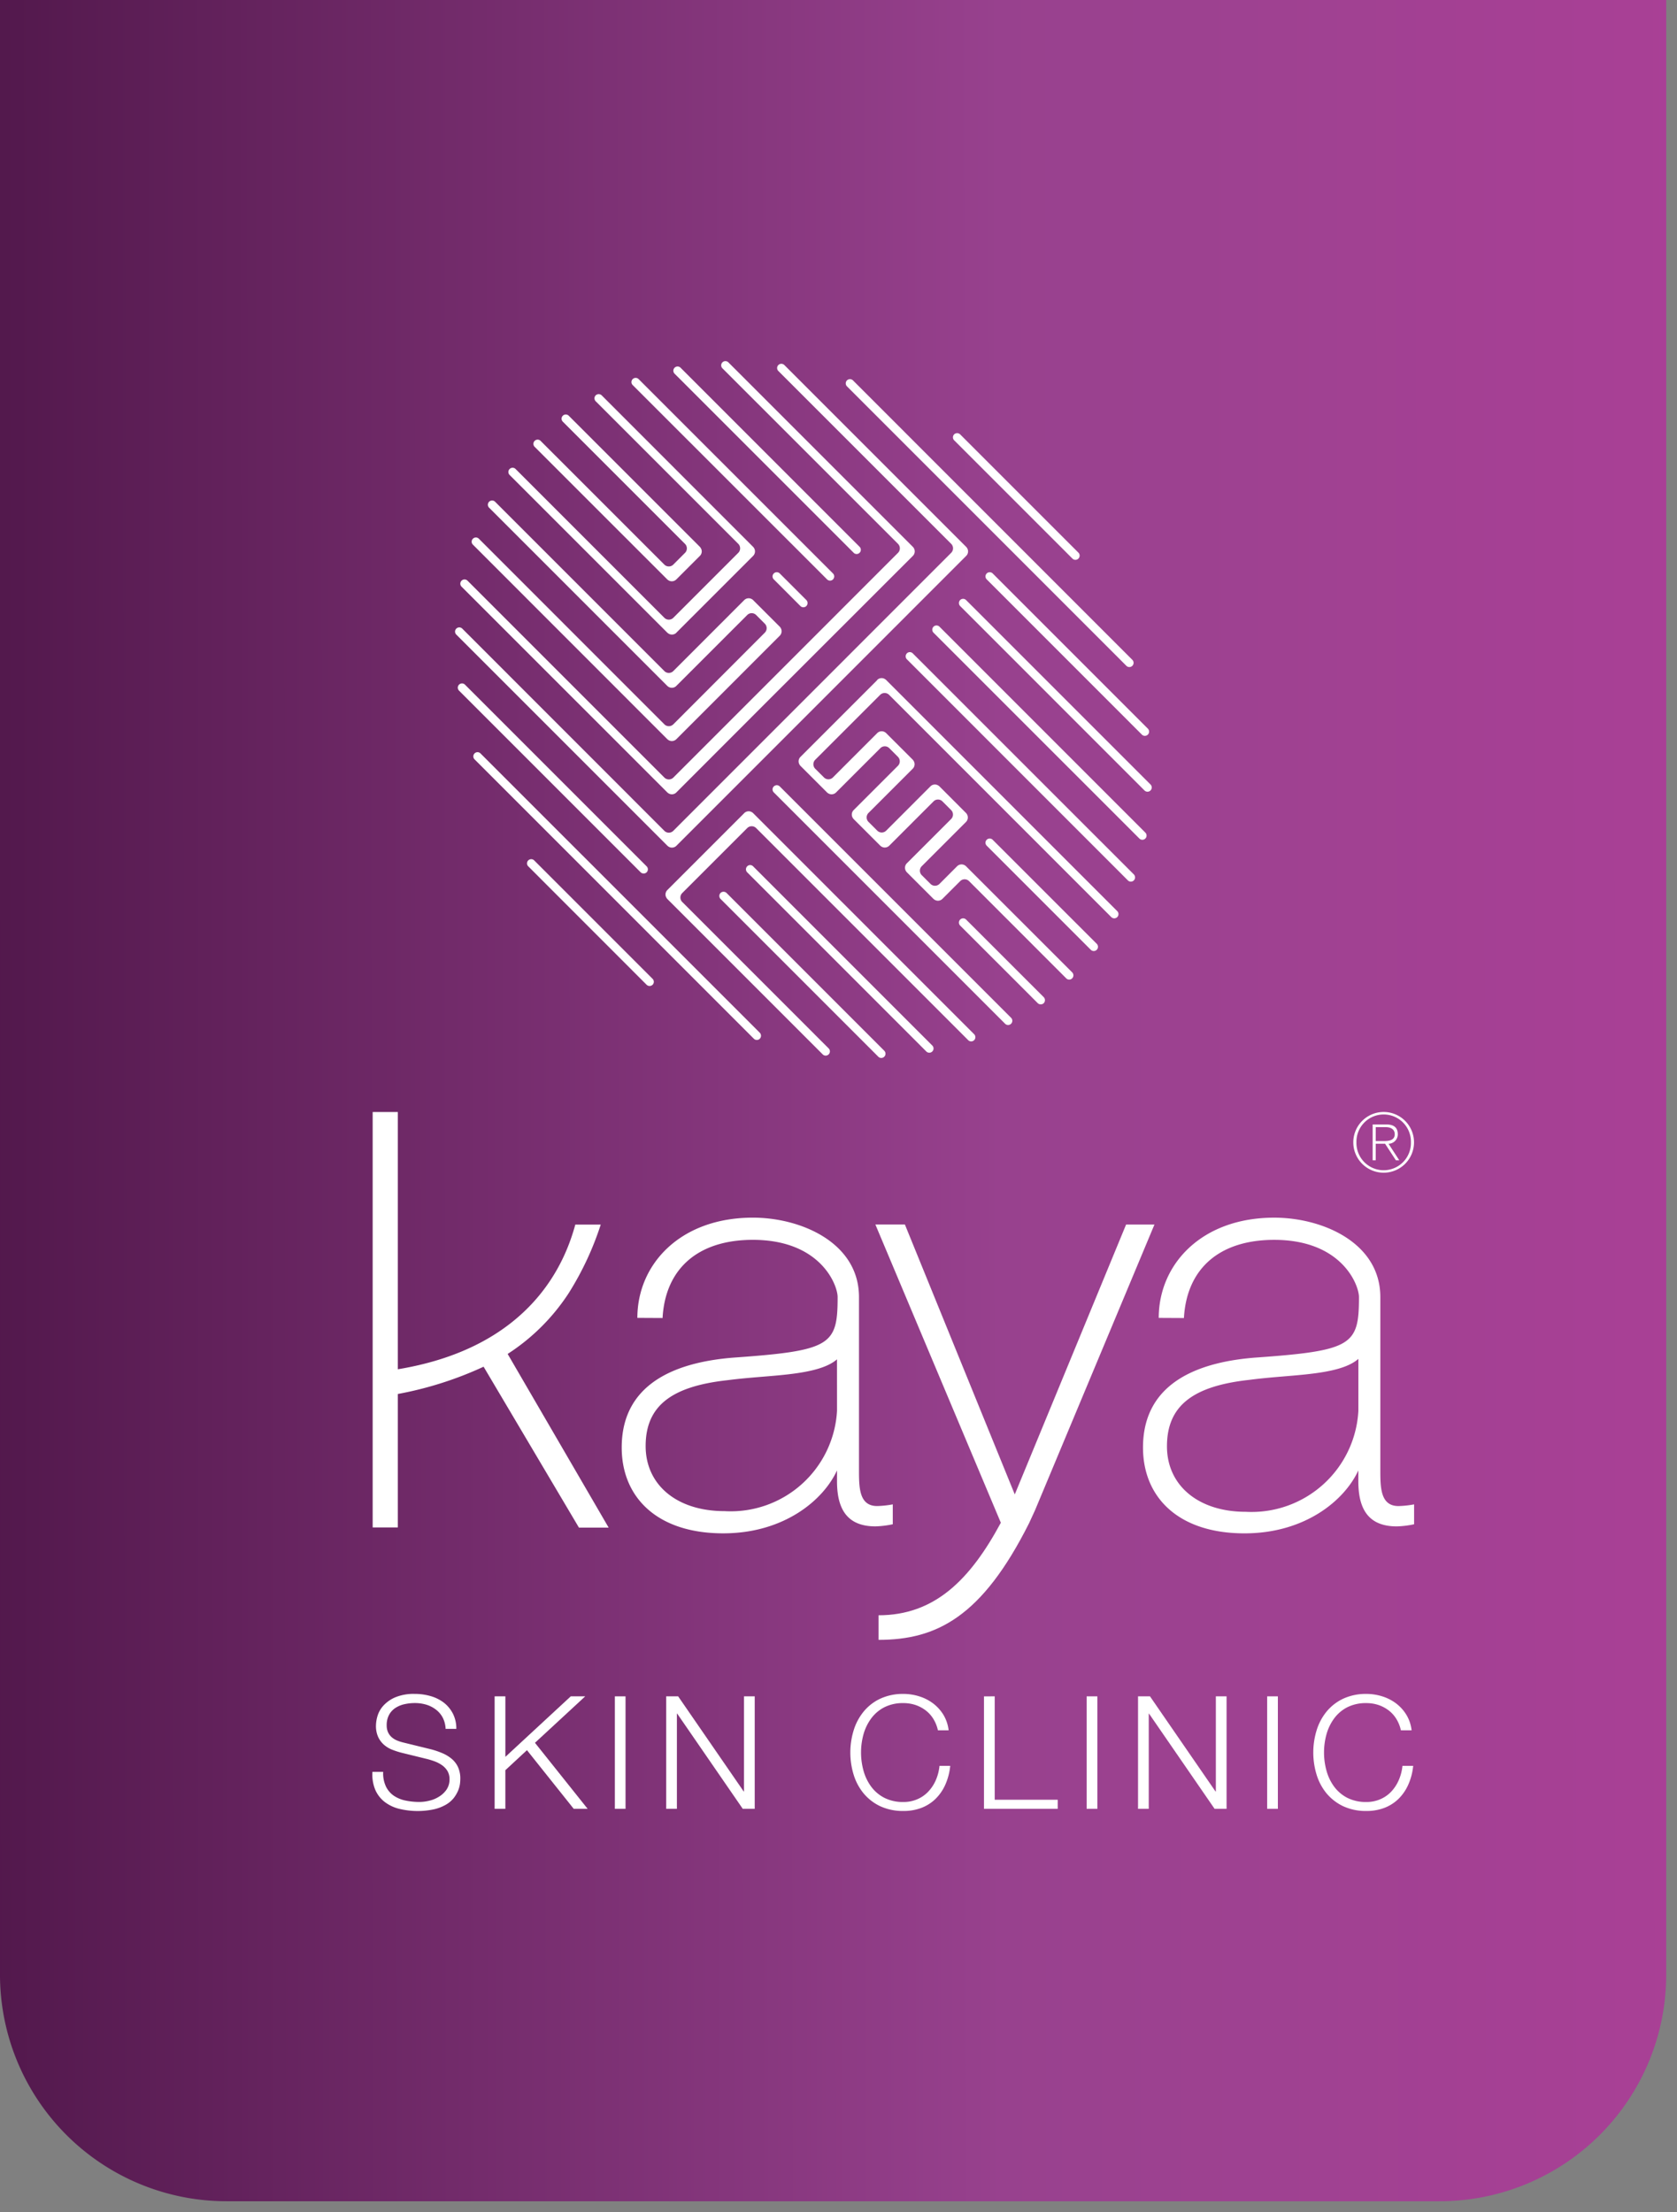 <svg xmlns="http://www.w3.org/2000/svg" xmlns:xlink="http://www.w3.org/1999/xlink" width="116" height="153" viewBox="0 0 116 153">
  <rect x="0" y="0" width="116" height="153" fill="#808080" stroke="none"/>
  <defs>
    <clipPath id="clip-path">
      <rect id="Rectangle_11" data-name="Rectangle 11" width="116" height="153" transform="translate(1190 227)" fill="#fff" stroke="#707070" stroke-width="1"/>
    </clipPath>
    <linearGradient id="linear-gradient" y1="0.256" x2="1.067" y2="0.255" gradientUnits="objectBoundingBox">
      <stop offset="0" stop-color="#52184c"/>
      <stop offset="0.562" stop-color="#98418e"/>
      <stop offset="1" stop-color="#ac4097"/>
    </linearGradient>
  </defs>
  <g id="_116_x_153" data-name="116 x 153" transform="translate(-1190 -227)" clip-path="url(#clip-path)">
    <g id="Group_10" data-name="Group 10" transform="translate(587 97)">
      <path id="Path_62" data-name="Path 62" d="M0,0H115.254V136.628a15.672,15.672,0,0,1-15.734,15.609H15.734A15.672,15.672,0,0,1,0,136.628Z" transform="translate(603 130)" fill="url(#linear-gradient)"/>
      <g id="Group_9" data-name="Group 9" transform="translate(628.755 154.974)">
        <path id="Path_63" data-name="Path 63" d="M1065.2,2.185a2.1,2.1,0,1,1-2.1-2.1,2.1,2.1,0,0,1,2.1,2.1m-3.983,0a1.885,1.885,0,1,0,3.769,0,1.885,1.885,0,1,0-3.769,0m1.122-1.239h.932c.561,0,.807.235.807.685a.657.657,0,0,1-.64.654l.742,1.139h-.235l-.747-1.143h-.647V3.424h-.212Zm.212,1.15h.529c.375,0,.786-.04.786-.472,0-.379-.332-.492-.629-.492h-.685Z" transform="translate(-993.146 51.845)" fill="#fff"/>
        <path id="Path_64" data-name="Path 64" d="M659.368,81.989V80.613a6.757,6.757,0,0,1-1.078.116c-1.259,0-1.259-1.292-1.259-2.519V66.275c0-3.753-4-5.491-7.341-5.491-5.024,0-7.989,3.225-7.989,6.932l1.743.009c.192-3.433,2.47-5.406,6.246-5.406,4.682,0,5.863,3.121,5.863,3.956,0,3.334-.452,3.714-7.241,4.192-3.3.27-7.694,1.414-7.694,6.215,0,3.423,2.427,5.935,7.022,5.935,4.187,0,6.918-2.278,7.871-4.352v.751c0,1.871.661,3.119,2.657,3.119a6.639,6.639,0,0,0,1.2-.146m-3.857-7.834a7.364,7.364,0,0,1-7.783,6.926c-3.279,0-5.454-1.8-5.454-4.5,0-2.786,1.8-4.131,5.66-4.555.764-.1,1.547-.167,2.31-.231,2.076-.169,4.267-.339,5.266-1.213Z" transform="translate(-623.369 -1.546)" fill="#fff"/>
        <path id="Path_65" data-name="Path 65" d="M958.921,81.99V80.614a6.8,6.8,0,0,1-1.079.116c-1.257,0-1.257-1.292-1.257-2.519V66.276c0-3.753-3.992-5.491-7.34-5.491-5.025,0-7.988,3.225-7.988,6.932l1.742.009c.194-3.433,2.469-5.406,6.246-5.406,4.682,0,5.862,3.121,5.862,3.956,0,3.333-.451,3.714-7.238,4.192-3.306.271-7.7,1.414-7.7,6.215,0,3.423,2.428,5.935,7.019,5.935,4.19,0,6.92-2.278,7.876-4.352v.751c0,1.871.658,3.119,2.657,3.119a6.565,6.565,0,0,0,1.2-.146m-3.855-7.837a7.4,7.4,0,0,1-7.786,6.975c-3.28,0-5.454-1.82-5.454-4.529,0-2.81,1.8-4.163,5.661-4.592.762-.1,1.547-.172,2.313-.235,2.072-.173,4.267-.337,5.267-1.222Z" transform="translate(-886.861 -1.546)" fill="#fff"/>
        <path id="Path_66" data-name="Path 66" d="M805.662,64.746H803.7L796,83.411l-7.573-18.6-.028-.069h-2.042l8.679,20.627c-2.132,3.958-4.587,6.4-8.459,6.4v1.7c4.028,0,7.158-1.594,10.41-8.064l.414-.9Z" transform="translate(-751.562 -5.031)" fill="#fff"/>
        <path id="Path_67" data-name="Path 67" d="M511.108,12.563a21.01,21.01,0,0,0,2.184-4.691h-1.759c-.662,2.414-2.888,8.457-12.276,10.007V.086h-1.741V28.818h1.741V19.589a24.91,24.91,0,0,0,5.932-1.887l6.595,11.128h2.055l-6.986-12.011a14.277,14.277,0,0,0,4.256-4.256" transform="translate(-497.493 51.845)" fill="#fff"/>
        <path id="Path_68" data-name="Path 68" d="M498.266,340.8a1.674,1.674,0,0,0,.539.646,2.263,2.263,0,0,0,.81.341,4.637,4.637,0,0,0,1,.1,2.835,2.835,0,0,0,.665-.088,2.17,2.17,0,0,0,.669-.279,1.7,1.7,0,0,0,.518-.487,1.249,1.249,0,0,0,.207-.727,1.091,1.091,0,0,0-.146-.566,1.36,1.36,0,0,0-.381-.4,2.28,2.28,0,0,0-.521-.267,4.962,4.962,0,0,0-.554-.168l-1.732-.425a5.621,5.621,0,0,1-.66-.217,1.928,1.928,0,0,1-.563-.352,1.636,1.636,0,0,1-.385-.531,1.838,1.838,0,0,1-.146-.774,2.489,2.489,0,0,1,.107-.667,1.851,1.851,0,0,1,.41-.716,2.364,2.364,0,0,1,.825-.575,3.316,3.316,0,0,1,1.339-.233,3.889,3.889,0,0,1,1.1.152,2.735,2.735,0,0,1,.916.455,2.306,2.306,0,0,1,.626.76,2.258,2.258,0,0,1,.235,1.051h-.741a1.852,1.852,0,0,0-.2-.78,1.69,1.69,0,0,0-.469-.552,2.1,2.1,0,0,0-.665-.341,2.734,2.734,0,0,0-.789-.112,3.277,3.277,0,0,0-.735.081,1.887,1.887,0,0,0-.623.262,1.331,1.331,0,0,0-.43.473,1.483,1.483,0,0,0-.164.73,1.122,1.122,0,0,0,.093.472,1,1,0,0,0,.256.344,1.271,1.271,0,0,0,.376.23,2.9,2.9,0,0,0,.452.143l1.9.466a5.76,5.76,0,0,1,.779.267,2.587,2.587,0,0,1,.643.391,1.667,1.667,0,0,1,.436.573,1.913,1.913,0,0,1,.157.818,2.775,2.775,0,0,1-.026.349,1.869,1.869,0,0,1-.13.464,2.33,2.33,0,0,1-.295.5,1.916,1.916,0,0,1-.523.452,2.982,2.982,0,0,1-.823.327,5.406,5.406,0,0,1-2.454-.034,2.732,2.732,0,0,1-1-.485,2.149,2.149,0,0,1-.637-.838,2.75,2.75,0,0,1-.19-1.23h.742a2.155,2.155,0,0,0,.185,1" transform="translate(-497.335 -242.239)" fill="#fff"/>
        <path id="Path_69" data-name="Path 69" d="M568.353,335.788v4.185l4.523-4.185h1L570.4,339l3.642,4.565h-.962l-3.234-4.055-1.494,1.385v2.67h-.742v-7.779Z" transform="translate(-559.151 -243.443)" fill="#fff"/>
        <rect id="Rectangle_8" data-name="Rectangle 8" width="0.739" height="7.779" transform="translate(16.775 92.345)" fill="#fff"/>
        <path id="Path_70" data-name="Path 70" d="M667.015,335.788l4.534,6.579h.021v-6.579h.741v7.779h-.827l-4.534-6.582h-.022v6.582h-.74v-7.779Z" transform="translate(-645.861 -243.443)" fill="#fff"/>
        <path id="Path_71" data-name="Path 71" d="M777.726,336.134a2.147,2.147,0,0,0-.545-.594,2.457,2.457,0,0,0-.707-.366,2.669,2.669,0,0,0-.812-.123,2.822,2.822,0,0,0-1.329.292,2.612,2.612,0,0,0-.91.781,3.387,3.387,0,0,0-.525,1.092,4.732,4.732,0,0,0,0,2.5,3.342,3.342,0,0,0,.525,1.1,2.623,2.623,0,0,0,.91.78,2.807,2.807,0,0,0,1.329.294,2.355,2.355,0,0,0,.981-.2,2.238,2.238,0,0,0,.751-.533,2.708,2.708,0,0,0,.513-.789,3.283,3.283,0,0,0,.25-.977h.742a4.23,4.23,0,0,1-.339,1.3,3.2,3.2,0,0,1-.676.983,2.87,2.87,0,0,1-.974.621,3.415,3.415,0,0,1-1.248.216,3.7,3.7,0,0,1-1.607-.33,3.359,3.359,0,0,1-1.148-.888,3.756,3.756,0,0,1-.687-1.287,5.235,5.235,0,0,1,0-3.073,3.808,3.808,0,0,1,.687-1.292,3.28,3.28,0,0,1,1.148-.893,3.714,3.714,0,0,1,1.607-.332,3.617,3.617,0,0,1,1.085.165,3.124,3.124,0,0,1,.957.483,2.86,2.86,0,0,1,.721.791,2.664,2.664,0,0,1,.364,1.078h-.741a2.537,2.537,0,0,0-.322-.8" transform="translate(-738.926 -242.239)" fill="#fff"/>
        <path id="Path_72" data-name="Path 72" d="M849.5,335.788v7.15h4.358v.63h-5.1v-7.779Z" transform="translate(-806.45 -243.443)" fill="#fff"/>
        <rect id="Rectangle_9" data-name="Rectangle 9" width="0.741" height="7.779" transform="translate(49.41 92.345)" fill="#fff"/>
        <path id="Path_73" data-name="Path 73" d="M938.1,335.788l4.533,6.579h.023v-6.579h.741v7.779h-.828l-4.534-6.582h-.021v6.582h-.741v-7.779Z" transform="translate(-884.309 -243.443)" fill="#fff"/>
        <rect id="Rectangle_10" data-name="Rectangle 10" width="0.741" height="7.779" transform="translate(61.896 92.345)" fill="#fff"/>
        <path id="Path_74" data-name="Path 74" d="M1043.743,336.134a2.138,2.138,0,0,0-.545-.594,2.437,2.437,0,0,0-.708-.366,2.655,2.655,0,0,0-.813-.123,2.839,2.839,0,0,0-1.33.292,2.622,2.622,0,0,0-.908.781,3.39,3.39,0,0,0-.523,1.092,4.737,4.737,0,0,0,0,2.5,3.345,3.345,0,0,0,.523,1.1,2.634,2.634,0,0,0,.908.78,2.823,2.823,0,0,0,1.33.294,2.362,2.362,0,0,0,.983-.2,2.249,2.249,0,0,0,.752-.533,2.771,2.771,0,0,0,.51-.789,3.291,3.291,0,0,0,.252-.977h.741a4.143,4.143,0,0,1-.339,1.3,3.213,3.213,0,0,1-.675.983,2.889,2.889,0,0,1-.974.621,3.424,3.424,0,0,1-1.25.216,3.7,3.7,0,0,1-1.606-.33,3.4,3.4,0,0,1-1.149-.888,3.76,3.76,0,0,1-.686-1.287,5.241,5.241,0,0,1,0-3.073,3.811,3.811,0,0,1,.686-1.292,3.315,3.315,0,0,1,1.149-.893,3.706,3.706,0,0,1,1.606-.332,3.623,3.623,0,0,1,1.087.165,3.135,3.135,0,0,1,.958.483,2.87,2.87,0,0,1,.72.791,2.64,2.64,0,0,1,.364,1.078h-.741a2.485,2.485,0,0,0-.322-.8" transform="translate(-972.919 -242.239)" fill="#fff"/>
        <g id="Group_8" data-name="Group 8" transform="translate(5.72 0)">
          <path id="Path_75" data-name="Path 75" d="M14.581,198.162a.291.291,0,0,0,0-.412L2.007,185.175a.292.292,0,0,0-.413.412l12.574,12.575a.3.3,0,0,0,.413,0" transform="translate(-1.327 -162.807)" fill="#fff"/>
          <path id="Path_76" data-name="Path 76" d="M138.336,15.986a.29.29,0,0,0,0-.41L125.951,3.188a.292.292,0,0,0-.412.414l12.385,12.383a.284.284,0,0,0,.411,0" transform="translate(-110.351 -2.731)" fill="#fff"/>
          <path id="Path_77" data-name="Path 77" d="M182.533,243.728a.291.291,0,0,0,0,.412l16,16a.292.292,0,1,0,.414-.412l-16-16a.291.291,0,0,0-.412,0" transform="translate(-160.484 -214.312)" fill="#fff"/>
          <path id="Path_78" data-name="Path 78" d="M167.243,289.619a.294.294,0,0,0,0,.412l12.383,12.383a.292.292,0,1,0,.411-.414l-12.383-12.382a.286.286,0,0,0-.411,0" transform="translate(-147.035 -254.677)" fill="#fff"/>
          <path id="Path_79" data-name="Path 79" d="M274.307,151.96a.293.293,0,0,0,0,.414L288.536,166.6a.291.291,0,1,0,.411-.411l-14.228-14.23a.293.293,0,0,0-.413,0" transform="translate(-241.209 -133.591)" fill="#fff"/>
          <path id="Path_80" data-name="Path 80" d="M259.015,167.263a.294.294,0,0,0,0,.411L274.3,182.963a.292.292,0,0,0,.414-.412l-15.29-15.287a.286.286,0,0,0-.412,0" transform="translate(-227.76 -147.05)" fill="#fff"/>
          <path id="Path_81" data-name="Path 81" d="M182.533,121.369a.288.288,0,0,0,0,.41l1.841,1.843a.291.291,0,0,0,.412,0,.3.3,0,0,0,0-.413l-1.841-1.841a.291.291,0,0,0-.412,0" transform="translate(-160.484 -106.683)" fill="#fff"/>
          <path id="Path_82" data-name="Path 82" d="M115.309,23.552a.289.289,0,0,0,0-.411L101.866,9.7a.291.291,0,0,0-.411.413L114.9,23.552a.291.291,0,0,0,.412,0" transform="translate(-89.166 -8.455)" fill="#fff"/>
          <path id="Path_83" data-name="Path 83" d="M224.582,10.451a.294.294,0,0,0,0,.415l19.326,19.327a.292.292,0,0,0,.412-.414L224.995,10.451a.3.3,0,0,0-.413,0" transform="translate(-197.47 -9.119)" fill="#fff"/>
          <path id="Path_84" data-name="Path 84" d="M289.6,320.212a.293.293,0,0,0,0,.414l5.367,5.366a.3.3,0,0,0,.416,0,.3.3,0,0,0,0-.413l-5.371-5.368a.29.29,0,0,0-.412,0" transform="translate(-254.66 -281.588)" fill="#fff"/>
          <path id="Path_85" data-name="Path 85" d="M286.184,41.465a.294.294,0,0,0,0,.412l8.19,8.19a.292.292,0,0,0,.412-.413l-8.19-8.19a.3.3,0,0,0-.412,0" transform="translate(-251.658 -36.399)" fill="#fff"/>
          <path id="Path_86" data-name="Path 86" d="M41.444,286.214a.288.288,0,0,0,0,.413l8.186,8.19a.3.3,0,0,0,.413,0,.291.291,0,0,0,0-.412l-8.189-8.19a.292.292,0,0,0-.411,0" transform="translate(-36.378 -251.684)" fill="#fff"/>
          <path id="Path_87" data-name="Path 87" d="M289.609,136.661a.3.3,0,0,0,0,.412l12.754,12.756a.293.293,0,1,0,.414-.415l-12.756-12.754a.291.291,0,0,0-.412,0" transform="translate(-254.671 -120.134)" fill="#fff"/>
          <path id="Path_88" data-name="Path 88" d="M304.9,121.369a.292.292,0,0,0,0,.41l10.734,10.736a.292.292,0,1,0,.412-.414l-10.732-10.732a.293.293,0,0,0-.414,0" transform="translate(-268.123 -106.683)" fill="#fff"/>
          <path id="Path_89" data-name="Path 89" d="M151.949,304.917a.3.3,0,0,0,0,.415l10.922,10.921a.292.292,0,0,0,.411-.414l-10.919-10.922a.3.3,0,0,0-.414,0" transform="translate(-133.583 -268.135)" fill="#fff"/>
          <path id="Path_90" data-name="Path 90" d="M304.9,274.341a.291.291,0,0,0,0,.41l7.208,7.209a.292.292,0,0,0,.413-.412l-7.209-7.206a.289.289,0,0,0-.412,0" transform="translate(-268.123 -241.238)" fill="#fff"/>
          <path id="Path_91" data-name="Path 91" d="M10.595,224.742a.291.291,0,0,0,0,.409l19.32,19.322a.291.291,0,0,0,.412,0,.3.3,0,0,0,0-.412l-19.32-19.319a.286.286,0,0,0-.412,0" transform="translate(-9.245 -197.609)" fill="#fff"/>
          <path id="Path_92" data-name="Path 92" d="M22.366,1.631a.292.292,0,0,0,0,.415L34.322,14a.44.44,0,0,1,0,.616L15.095,33.848a.435.435,0,0,1-.613,0L.5,19.861a.292.292,0,1,0-.412.414l14.6,14.6a.481.481,0,0,0,.049.04.436.436,0,0,0,.575-.035l20.047-20.05a.433.433,0,0,0,.038-.572.211.211,0,0,0-.04-.049L22.778,1.631a.294.294,0,0,0-.412,0" transform="translate(0 -1.36)" fill="#fff"/>
          <path id="Path_93" data-name="Path 93" d="M54.853,42.168l1.633-1.632a.433.433,0,0,0,.035-.572.23.23,0,0,0-.037-.05l-9.056-9.054a.291.291,0,1,0-.411.41l8.44,8.44v0a.44.44,0,0,1,.016.6l-.847.848a.439.439,0,0,1-.6-.017l-8.573-8.571a.292.292,0,0,0-.412.412l9.185,9.183a.334.334,0,0,0,.049.039.438.438,0,0,0,.575-.035" transform="translate(-39.547 -27.067)" fill="#fff"/>
          <path id="Path_94" data-name="Path 94" d="M202.864,182.273l-5.316,5.317a.434.434,0,0,0-.044.564.215.215,0,0,0,.04.052l1.841,1.841a.2.2,0,0,0,.048.039.436.436,0,0,0,.576-.035l3.066-3.065a.434.434,0,0,1,.615,0v0l.6.6a.441.441,0,0,1,0,.621l-3.063,3.063a.436.436,0,0,0-.043.566.558.558,0,0,0,.04.051l1.841,1.84a.379.379,0,0,0,.048.04.436.436,0,0,0,.575-.035l3.063-3.063a.433.433,0,0,1,.619,0l.6.6v0a.438.438,0,0,1,0,.618l-3.062,3.061a.438.438,0,0,0-.046.566.552.552,0,0,0,.041.052l1.842,1.841a.473.473,0,0,0,.047.039.436.436,0,0,0,.576-.037l1.229-1.227a.433.433,0,0,1,.612,0l6.721,6.723v0a.287.287,0,0,0,.413,0,.294.294,0,0,0,0-.412l-7.345-7.342a.2.2,0,0,0-.051-.041.436.436,0,0,0-.565.044l-1.222,1.224a.44.44,0,0,1-.614,0l-.611-.611a.437.437,0,0,1,0-.614l0,0,3.063-3.063a.44.44,0,0,0,.038-.575.2.2,0,0,0-.04-.048l-1.841-1.843a.235.235,0,0,0-.053-.04.435.435,0,0,0-.564.044l-3.063,3.066h0a.435.435,0,0,1-.612,0l-.611-.611a.436.436,0,0,1,0-.614l0,0,3.063-3.063a.434.434,0,0,0,.037-.573.22.22,0,0,0-.039-.05l-1.841-1.84a.233.233,0,0,0-.054-.044.437.437,0,0,0-.563.048l-3.072,3.074a.437.437,0,0,1-.6,0l-.615-.613a.44.44,0,0,1,0-.617v0l4.492-4.491v0a.439.439,0,0,1,.62,0v0l15.378,15.38a.292.292,0,0,0,.411-.414l-16-16a.244.244,0,0,0-.054-.042.436.436,0,0,0-.563.046" transform="translate(-173.654 -160.218)" fill="#fff"/>
          <path id="Path_95" data-name="Path 95" d="M23.708,96.667l7.156-7.159a.438.438,0,0,0,.039-.574.181.181,0,0,0-.04-.049l-1.843-1.841A.2.2,0,0,0,28.967,87a.434.434,0,0,0-.562.046l-4.916,4.918a.441.441,0,0,1-.578.017L11.182,80.252a.292.292,0,1,0-.413.412L23.084,92.979a.37.37,0,0,0,.049.039.434.434,0,0,0,.575-.037l4.915-4.914a.436.436,0,0,1,.608.01l.6.6a.441.441,0,0,1,0,.619L23.5,95.637a.437.437,0,0,1-.6.016L10.051,82.8a.289.289,0,0,0-.412,0,.286.286,0,0,0,0,.411L23.084,96.662l.049.04a.436.436,0,0,0,.575-.036" transform="translate(-8.402 -70.516)" fill="#fff"/>
          <path id="Path_96" data-name="Path 96" d="M126.386,258.757l-5.315,5.316a.433.433,0,0,0-.045.564.258.258,0,0,0,.039.053l10.74,10.74a.292.292,0,1,0,.413-.412L122.1,264.9a.435.435,0,0,1,0-.617v0l4.493-4.492a.438.438,0,0,1,.614-.006l14.669,14.669a.291.291,0,1,0,.413-.41L127,258.753a.255.255,0,0,0-.054-.044.436.436,0,0,0-.562.048" transform="translate(-106.383 -227.494)" fill="#fff"/>
          <path id="Path_97" data-name="Path 97" d="M17.971,29.833l6.093-6.1L34.337,13.468a.44.44,0,0,0,.037-.574.4.4,0,0,0-.041-.049L21.572.086a.291.291,0,0,0-.412,0,.294.294,0,0,0,0,.412L33.308,12.641a.441.441,0,0,1,.007.61L17.756,28.813a.443.443,0,0,1-.6,0L3.529,15.186a.292.292,0,0,0-.413.413l14.232,14.23a.336.336,0,0,0,.049.039.435.435,0,0,0,.575-.035" transform="translate(-2.665 0)" fill="#fff"/>
          <path id="Path_98" data-name="Path 98" d="M42.341,35.468l5.317-5.316a.44.44,0,0,0,.037-.572.314.314,0,0,0-.042-.05L37.179,19.051a.3.3,0,0,0-.413,0,.293.293,0,0,0,0,.412l9.872,9.87a.44.44,0,0,1-.011.61l-4.493,4.494a.439.439,0,0,1-.619,0L31.233,24.155a.292.292,0,1,0-.412.413l10.9,10.9c.017.014.032.025.049.037a.436.436,0,0,0,.575-.035" transform="translate(-27.035 -16.684)" fill="#fff"/>
        </g>
      </g>
    </g>
  </g>
</svg>
